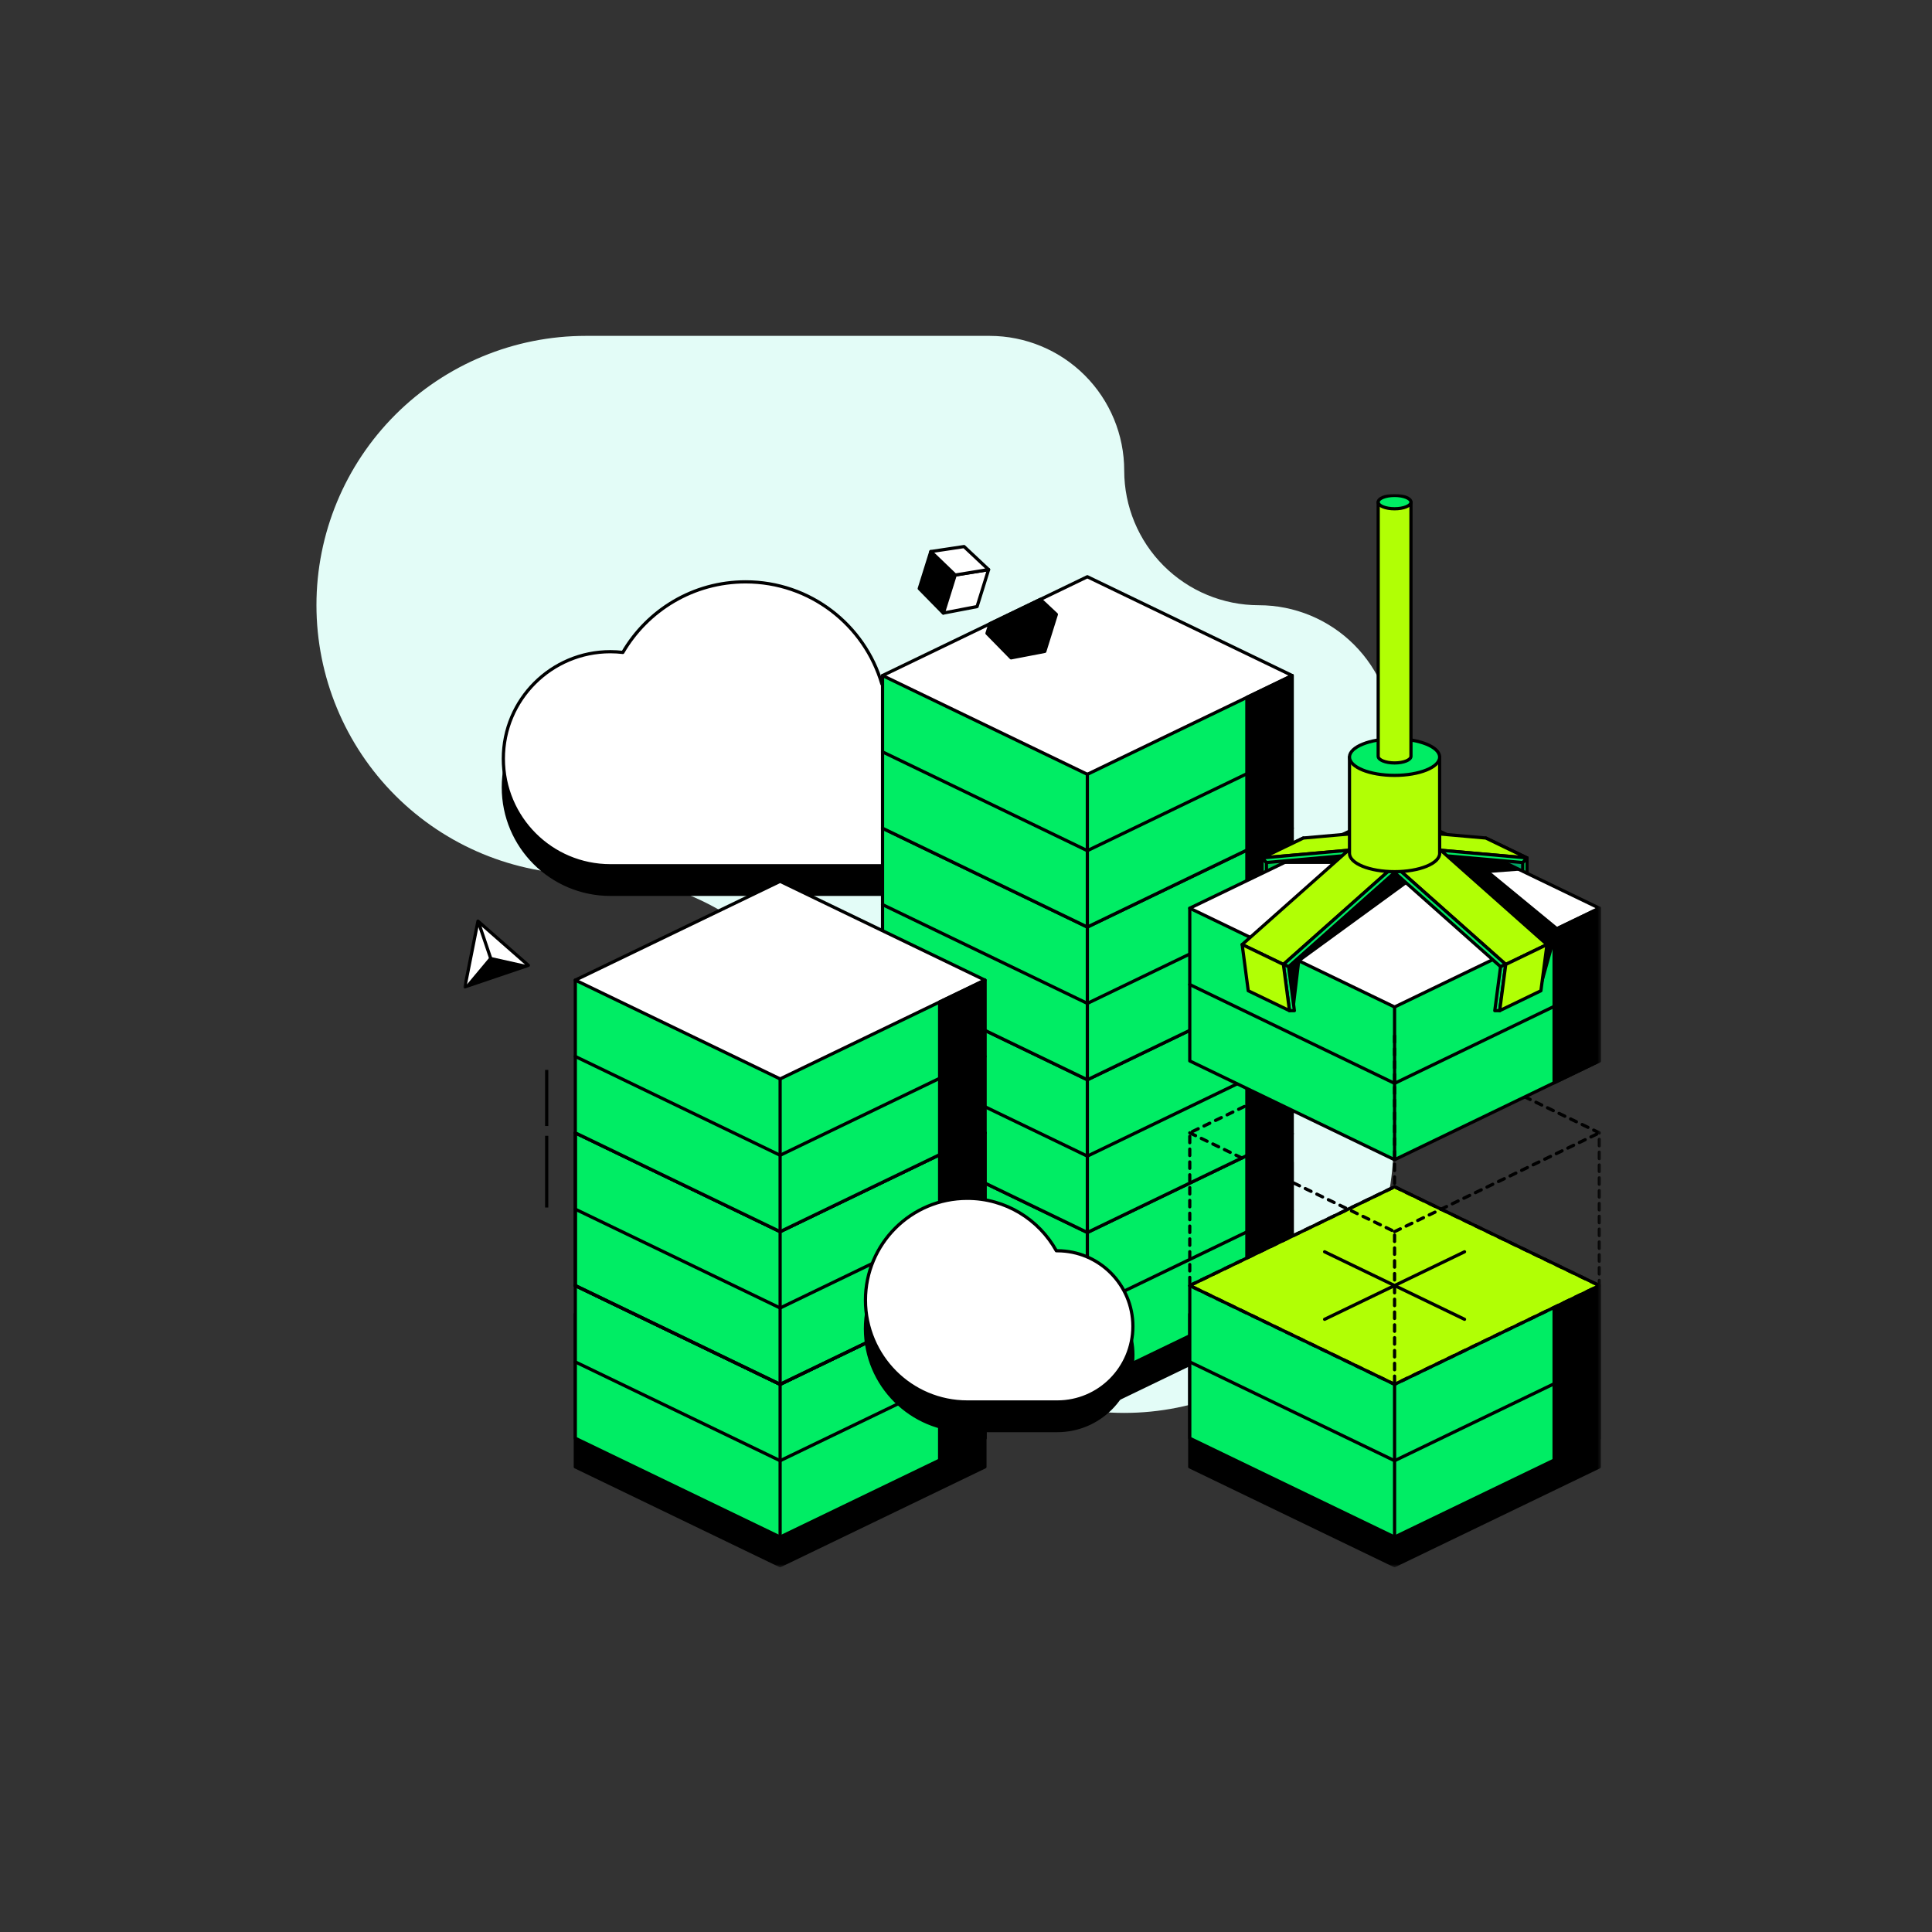 <?xml version="1.0" encoding="utf-8"?>
<svg xmlns="http://www.w3.org/2000/svg" width="696" height="696" viewBox="0 0 696 696" fill="none">
<rect x="0" y="0" width="696" height="696" fill="#333333" stroke="none"/>
<path d="M404.996 169.541C405 182.4 410.111 194.732 419.205 203.824C428.3 212.917 440.633 218.027 453.494 218.032C466.356 218.034 478.691 223.143 487.787 232.236C496.883 241.329 501.996 253.662 502 266.522V412.002C502 437.728 491.779 462.399 473.586 480.59C455.392 498.781 430.717 509 404.987 509C379.258 509 354.582 498.781 336.389 480.59C318.196 462.399 307.975 437.728 307.975 412.002C307.97 386.286 297.755 361.624 279.574 343.434C261.393 325.245 236.733 315.016 211.013 314.996C185.283 314.996 160.608 304.776 142.414 286.586C124.221 268.395 114 243.723 114 217.998C114 192.272 124.221 167.601 142.414 149.41C160.608 131.219 185.283 121 211.013 121H356.515C369.381 121.011 381.716 126.131 390.808 135.234C399.899 144.337 405.003 156.677 404.996 169.541Z" fill="#E3FCF7"/>
<mask id="mask0_864_38" style="mask-type:luminance" maskUnits="userSpaceOnUse" x="167" y="178" width="410" height="387">
<path d="M576.653 178H167V564.508H576.653V178Z" fill="white"/>
</mask>
<g mask="url(#mask0_864_38)">
<path d="M317.684 256.675C311.472 235.43 291.851 219.907 268.595 219.907C249.721 219.907 233.24 230.127 224.377 245.334C222.904 245.162 221.41 245.067 219.888 245.067C198.593 245.067 181.327 262.331 181.327 283.624C181.327 304.918 198.593 322.182 219.888 322.182H317.483C335.572 322.182 350.234 307.521 350.234 289.433C350.234 271.346 335.676 256.8 317.684 256.684V256.675Z" fill="black" stroke="black" stroke-width="1.157" stroke-linecap="round" stroke-linejoin="round"/>
<path d="M317.684 246.378C311.472 225.132 291.851 209.609 268.595 209.609C249.721 209.609 233.24 219.831 224.377 235.037C222.904 234.865 221.41 234.769 219.888 234.769C198.593 234.769 181.327 252.033 181.327 273.327C181.327 294.621 198.593 311.886 219.888 311.886H317.483C335.572 311.886 350.234 297.224 350.234 279.136C350.234 261.049 335.676 246.502 317.684 246.387V246.378Z" fill="white" stroke="black" stroke-width="1.157" stroke-linecap="round" stroke-linejoin="round"/>
<path d="M391.715 383.125L317.933 418.717V473.735L391.715 509.317L465.496 473.735V418.717L391.715 383.125Z" fill="black" stroke="black" stroke-width="1.157" stroke-linecap="round" stroke-linejoin="round"/>
<path d="M391.715 372.82L317.933 408.411V463.429L391.715 499.011L465.496 463.429V408.411L391.715 372.82Z" fill="#00ED64"/>
<path d="M465.496 408.411L391.715 444.002L317.933 408.411L391.715 372.82L465.496 408.411Z" fill="white"/>
<path d="M391.715 372.82L317.933 408.411V463.429L391.715 499.011L465.496 463.429V408.411L391.715 372.82Z" stroke="black" stroke-width="1.157" stroke-linecap="round" stroke-linejoin="round"/>
<path d="M317.933 408.41L391.715 444.001V499.01" stroke="black" stroke-width="1.157" stroke-linecap="round" stroke-linejoin="round"/>
<path d="M391.715 444.001L465.497 408.41" stroke="black" stroke-width="1.157" stroke-linecap="round" stroke-linejoin="round"/>
<path d="M317.933 435.915L391.715 471.506C391.715 471.506 462.759 437.235 465.496 435.915" stroke="black" stroke-width="1.157" stroke-linecap="round" stroke-linejoin="round"/>
<path d="M449.179 471.305L465.497 463.429V408.41L449.179 416.287V471.305Z" fill="black" stroke="black" stroke-width="1.157" stroke-linecap="round" stroke-linejoin="round"/>
<path d="M391.715 317.8L317.933 353.391V408.41L391.715 444.001L465.496 408.41V353.391L391.715 317.8Z" fill="#00ED64"/>
<path d="M465.496 353.391L391.715 388.983L317.933 353.391L391.715 317.8L465.496 353.391Z" fill="white"/>
<path d="M391.715 317.8L317.933 353.391V408.41L391.715 444.001L465.496 408.41V353.391L391.715 317.8Z" stroke="black" stroke-width="1.157" stroke-linecap="round" stroke-linejoin="round"/>
<path d="M317.933 353.391L391.715 388.983V444.002" stroke="black" stroke-width="1.157" stroke-linecap="round" stroke-linejoin="round"/>
<path d="M391.715 388.983L465.497 353.391" stroke="black" stroke-width="1.157" stroke-linecap="round" stroke-linejoin="round"/>
<path d="M317.933 380.905L391.715 416.496C391.715 416.496 462.759 382.226 465.496 380.905" stroke="black" stroke-width="1.157" stroke-linecap="round" stroke-linejoin="round"/>
<path d="M449.179 416.287L465.497 408.411V353.391L449.179 361.268V416.287Z" fill="black" stroke="black" stroke-width="1.157" stroke-linecap="round" stroke-linejoin="round"/>
<path d="M391.715 262.791L317.933 298.373V353.391L391.715 388.984L465.496 353.391V298.373L391.715 262.791Z" fill="#00ED64"/>
<path d="M465.496 298.373L391.715 333.964L317.933 298.373L391.715 262.791L465.496 298.373Z" fill="white"/>
<path d="M391.715 262.791L317.933 298.373V353.391L391.715 388.984L465.496 353.391V298.373L391.715 262.791Z" stroke="black" stroke-width="1.157" stroke-linecap="round" stroke-linejoin="round"/>
<path d="M317.933 298.373L391.715 333.964V388.983" stroke="black" stroke-width="1.157" stroke-linecap="round" stroke-linejoin="round"/>
<path d="M391.715 333.964L465.497 298.373" stroke="black" stroke-width="1.157" stroke-linecap="round" stroke-linejoin="round"/>
<path d="M317.933 325.886L391.715 361.477C391.715 361.477 462.759 327.207 465.496 325.886" stroke="black" stroke-width="1.157" stroke-linecap="round" stroke-linejoin="round"/>
<path d="M449.179 361.267L465.497 353.391V298.373L449.179 306.249V361.267Z" fill="black" stroke="black" stroke-width="1.157" stroke-linecap="round" stroke-linejoin="round"/>
<path d="M391.715 207.771L317.933 243.363V298.372L391.715 333.964L465.496 298.372V243.363L391.715 207.771Z" fill="#00ED64"/>
<path d="M465.496 243.363L391.715 278.944L317.933 243.363L391.715 207.771L465.496 243.363Z" fill="white"/>
<path d="M391.715 207.771L317.933 243.363V298.372L391.715 333.964L465.496 298.372V243.363L391.715 207.771Z" stroke="black" stroke-width="1.157" stroke-linecap="round" stroke-linejoin="round"/>
<path d="M317.933 243.364L391.715 278.946V333.964" stroke="black" stroke-width="1.157" stroke-linecap="round" stroke-linejoin="round"/>
<path d="M391.715 278.946L465.497 243.364" stroke="black" stroke-width="1.157" stroke-linecap="round" stroke-linejoin="round"/>
<path d="M317.933 270.868L391.715 306.459C391.715 306.459 462.759 272.189 465.496 270.868" stroke="black" stroke-width="1.157" stroke-linecap="round" stroke-linejoin="round"/>
<path d="M449.179 306.249L465.497 298.373V243.364L449.179 251.241V306.249Z" fill="black" stroke="black" stroke-width="1.157" stroke-linecap="round" stroke-linejoin="round"/>
<path d="M502.392 437.838L428.61 473.42V528.438L502.392 564.029L576.174 528.438V473.42L502.392 437.838Z" fill="black" stroke="black" stroke-width="1.157" stroke-linecap="round" stroke-linejoin="round"/>
<path d="M502.392 427.531L428.61 463.122V518.132L502.392 553.723L576.174 518.132V463.122L502.392 427.531Z" fill="#00ED64"/>
<path d="M576.174 463.122L502.392 498.704L428.61 463.122L502.392 427.531L576.174 463.122Z" fill="white"/>
<path d="M502.392 468.271L428.61 463.123V518.132L502.392 553.723L576.174 518.132V463.123L502.392 468.271Z" stroke="black" stroke-width="1.157" stroke-linecap="round" stroke-linejoin="round"/>
<path d="M502.392 498.704V553.723" stroke="black" stroke-width="1.157" stroke-linecap="round" stroke-linejoin="round"/>
<path d="M428.61 490.626L502.392 526.217C502.392 526.217 573.437 491.948 576.174 490.626" stroke="black" stroke-width="1.157" stroke-linecap="round" stroke-linejoin="round"/>
<path d="M559.856 526.008L576.175 518.132V463.123L559.856 470.99V526.008Z" fill="black" stroke="black" stroke-width="1.157" stroke-linecap="round" stroke-linejoin="round"/>
<path d="M576.174 463.122L502.392 498.704L428.61 463.122L502.392 427.531L576.174 463.122Z" fill="#B1FF05" stroke="black" stroke-width="1.157" stroke-linecap="round" stroke-linejoin="round"/>
<path d="M339.812 220.845L331.16 212.022L335.324 198.7L344.091 207.141L339.812 220.845Z" fill="black" stroke="black" stroke-width="1.157" stroke-linecap="round" stroke-linejoin="round"/>
<path d="M339.84 220.855L351.986 218.52L356.139 205.198L344.118 207.15L339.84 220.855Z" fill="white" stroke="black" stroke-width="1.157" stroke-linecap="round" stroke-linejoin="round"/>
<path d="M347.297 196.9L335.323 198.7L344.119 207.15L356.141 205.198L347.297 196.9Z" fill="white" stroke="black" stroke-width="1.157" stroke-linecap="round" stroke-linejoin="round"/>
<path d="M502.392 372.513L428.61 408.104V463.122L502.392 498.704L576.174 463.122V408.104L502.392 372.513Z" stroke="black" stroke-width="1.157" stroke-linecap="round" stroke-linejoin="round" stroke-dasharray="2.31 2.31"/>
<path d="M428.61 408.104L502.392 443.695V498.704" stroke="black" stroke-width="1.157" stroke-linecap="round" stroke-linejoin="round" stroke-dasharray="2.31 2.31"/>
<path d="M502.392 443.695L576.174 408.104" stroke="black" stroke-width="1.157" stroke-linecap="round" stroke-linejoin="round" stroke-dasharray="2.31 2.31"/>
<path d="M454.681 309.063L469.535 301.895L471.172 309.551L456.318 316.709L454.681 309.063Z" fill="#00C954" stroke="black" stroke-width="1.157" stroke-linecap="round" stroke-linejoin="round"/>
<path d="M454.681 309.063L456.231 310.728V316.461L454.681 314.785V309.063Z" fill="#00ED64" stroke="black" stroke-width="1.157" stroke-linecap="round" stroke-linejoin="round"/>
<path d="M550.103 309.063L535.258 301.895L533.613 309.551L548.467 316.709L550.103 309.063Z" fill="#00A564" stroke="black" stroke-width="1.157" stroke-linecap="round" stroke-linejoin="round"/>
<path d="M550.104 309.063L548.553 310.728V316.461L550.104 314.785V309.063Z" fill="#00ED64" stroke="black" stroke-width="1.157" stroke-linecap="round" stroke-linejoin="round"/>
<path d="M502.392 291.587L428.61 327.178V382.197L502.392 417.789L576.174 382.197V327.178L502.392 291.587Z" fill="#00ED64"/>
<path d="M576.174 327.178L502.392 362.769L428.61 327.178L502.392 291.587L576.174 327.178Z" fill="white"/>
<path d="M502.392 291.587L428.61 327.178V382.197L502.392 417.789L576.174 382.197V327.178L502.392 291.587Z" stroke="black" stroke-width="1.157" stroke-linecap="round" stroke-linejoin="round"/>
<path d="M428.61 327.178L502.392 362.769V417.788" stroke="black" stroke-width="1.157" stroke-linecap="round" stroke-linejoin="round"/>
<path d="M502.392 362.769L576.174 327.178" stroke="black" stroke-width="1.157" stroke-linecap="round" stroke-linejoin="round"/>
<path d="M428.61 354.684L502.392 390.275C502.392 390.275 573.437 356.004 576.174 354.684" stroke="black" stroke-width="1.157" stroke-linecap="round" stroke-linejoin="round"/>
<path d="M559.856 390.073L576.175 382.197V327.178L559.856 335.054V390.073Z" fill="black" stroke="black" stroke-width="1.157" stroke-linecap="round" stroke-linejoin="round"/>
<path d="M454.681 309.063L469.535 301.895L501.31 299.091L486.456 306.25L454.681 309.063Z" fill="#B1FF05" stroke="black" stroke-width="1.157" stroke-linecap="round" stroke-linejoin="round"/>
<path d="M454.681 309.063L456.231 310.729L488.007 307.923L486.456 306.249L454.681 309.063Z" fill="#00ED64" stroke="black" stroke-width="1.157" stroke-linecap="round" stroke-linejoin="round"/>
<path d="M550.103 309.063L535.258 301.895L503.483 299.091L518.327 306.25L550.103 309.063Z" fill="#B1FF05" stroke="black" stroke-width="1.157" stroke-linecap="round" stroke-linejoin="round"/>
<path d="M550.104 309.063L548.553 310.729L516.788 307.923L518.328 306.249L550.104 309.063Z" fill="#00ED64" stroke="black" stroke-width="1.157" stroke-linecap="round" stroke-linejoin="round"/>
<path d="M281.038 437.838L207.255 473.42V528.438L281.038 564.029L354.819 528.438V473.42L281.038 437.838Z" fill="black" stroke="black" stroke-width="1.157" stroke-linecap="round" stroke-linejoin="round"/>
<path d="M281.038 427.531L207.255 463.122V518.132L281.038 553.723L354.819 518.132V463.122L281.038 427.531Z" fill="#00ED64"/>
<path d="M354.819 463.122L281.038 498.704L207.255 463.122L281.038 427.531L354.819 463.122Z" fill="white" stroke="black" stroke-width="1.157" stroke-linecap="round" stroke-linejoin="round"/>
<path d="M281.038 427.531L207.255 463.122V518.132L281.038 553.723L354.819 518.132V463.122L281.038 427.531Z" stroke="black" stroke-width="1.157" stroke-linecap="round" stroke-linejoin="round"/>
<path d="M207.255 463.123L281.038 498.705V553.723" stroke="black" stroke-width="1.157" stroke-linecap="round" stroke-linejoin="round"/>
<path d="M281.038 498.705L354.819 463.123" stroke="black" stroke-width="1.157" stroke-linecap="round" stroke-linejoin="round"/>
<path d="M207.255 490.626L281.038 526.217C281.038 526.217 352.081 491.948 354.819 490.626" stroke="black" stroke-width="1.157" stroke-linecap="round" stroke-linejoin="round"/>
<path d="M338.5 526.008L354.819 518.132V463.123L338.5 470.99V526.008Z" fill="black" stroke="black" stroke-width="1.157" stroke-linecap="round" stroke-linejoin="round"/>
<path d="M281.038 372.513L207.255 408.104V463.122L281.038 498.704L354.819 463.122V408.104L281.038 372.513Z" fill="#00ED64" stroke="black" stroke-width="1.157" stroke-linecap="round" stroke-linejoin="round"/>
<path d="M354.819 408.104L281.038 443.695L207.255 408.104L281.038 372.513L354.819 408.104Z" fill="white" stroke="black" stroke-width="1.157" stroke-linecap="round" stroke-linejoin="round"/>
<path d="M281.038 372.513L207.255 408.104V463.122L281.038 498.704L354.819 463.122V408.104L281.038 372.513Z" stroke="black" stroke-width="1.157" stroke-linecap="round" stroke-linejoin="round"/>
<path d="M207.255 408.104L281.038 443.695V498.704" stroke="black" stroke-width="1.157" stroke-linecap="round" stroke-linejoin="round"/>
<path d="M281.038 443.695L354.819 408.104" stroke="black" stroke-width="1.157" stroke-linecap="round" stroke-linejoin="round"/>
<path d="M207.255 435.607L281.038 471.198C281.038 471.198 352.081 436.928 354.819 435.607" stroke="black" stroke-width="1.157" stroke-linecap="round" stroke-linejoin="round"/>
<path d="M338.5 470.989L354.819 463.122V408.104L338.5 415.98V470.989Z" fill="black" stroke="black" stroke-width="1.157" stroke-linecap="round" stroke-linejoin="round"/>
<path d="M281.038 317.493L207.255 353.084V408.103L281.038 443.694L354.819 408.103V353.084L281.038 317.493Z" fill="#00ED64"/>
<path d="M354.819 353.084L281.038 388.676L207.255 353.084L281.038 317.493L354.819 353.084Z" fill="white"/>
<path d="M281.038 317.493L207.255 353.084V408.103L281.038 443.694L354.819 408.103V353.084L281.038 317.493Z" stroke="black" stroke-width="1.157" stroke-linecap="round" stroke-linejoin="round"/>
<path d="M207.255 353.085L281.038 388.677V443.695" stroke="black" stroke-width="1.157" stroke-linecap="round" stroke-linejoin="round"/>
<path d="M281.038 388.677L354.819 353.085" stroke="black" stroke-width="1.157" stroke-linecap="round" stroke-linejoin="round"/>
<path d="M207.255 380.589L281.038 416.181C281.038 416.181 352.081 381.911 354.819 380.589" stroke="black" stroke-width="1.157" stroke-linecap="round" stroke-linejoin="round"/>
<path d="M338.5 415.98L354.819 408.104V353.085L338.5 360.961V415.98Z" fill="black" stroke="black" stroke-width="1.157" stroke-linecap="round" stroke-linejoin="round"/>
<path d="M196.948 405.07V386.017" stroke="black" stroke-width="1.157" stroke-linecap="square" stroke-linejoin="round"/>
<path d="M196.948 434.431V409.759" stroke="black" stroke-width="1.157" stroke-linecap="square" stroke-linejoin="round"/>
<path d="M506.891 307.876L492.047 300.718L447.485 340.271L462.339 347.439L506.891 307.876Z" fill="#B1FF05" stroke="black" stroke-width="1.157" stroke-linecap="round" stroke-linejoin="round"/>
<path d="M506.891 307.875L508.767 308.68L464.215 348.242L462.339 347.439L506.891 307.875Z" fill="#00ED64" stroke="black" stroke-width="1.157" stroke-linecap="round" stroke-linejoin="round"/>
<path d="M464.531 364.091H466.301L464.215 348.243L462.339 347.438L464.531 364.091Z" fill="#00ED64" stroke="black" stroke-width="1.157" stroke-linecap="round" stroke-linejoin="round"/>
<path d="M464.531 364.091L449.677 356.922L447.485 340.271L462.339 347.439L464.531 364.091Z" fill="#B1FF05" stroke="black" stroke-width="1.157" stroke-linecap="round" stroke-linejoin="round"/>
<path d="M497.894 307.876L512.748 300.718L557.301 340.271L542.447 347.439L497.894 307.876Z" fill="#B1FF05" stroke="black" stroke-width="1.157" stroke-linecap="round" stroke-linejoin="round"/>
<path d="M497.894 307.875L496.018 308.68L540.58 348.242L542.447 347.439L497.894 307.875Z" fill="#00ED64" stroke="black" stroke-width="1.157" stroke-linecap="round" stroke-linejoin="round"/>
<path d="M540.264 364.091H538.494L540.58 348.243L542.447 347.438L540.264 364.091Z" fill="#00ED64" stroke="black" stroke-width="1.157" stroke-linecap="round" stroke-linejoin="round"/>
<path d="M540.264 364.091L555.108 356.922L557.3 340.271L542.446 347.439L540.264 364.091Z" fill="#B1FF05" stroke="black" stroke-width="1.157" stroke-linecap="round" stroke-linejoin="round"/>
<path d="M466.301 364.091L468.406 346.395L506.892 318.336L502.392 314.02L464.215 348.242L466.301 364.091Z" fill="black"/>
<path d="M530.884 309.169L561.434 334.291L555.108 356.923L557.3 340.271L521.314 308.326L530.884 309.169Z" fill="black"/>
<path d="M461.678 311.235L464.319 310.011L483.471 308.326L480.197 311.235H461.678Z" fill="black"/>
<path d="M527.228 308.842L540.618 310.03L547.873 313.618L533.612 314.68L527.228 308.842Z" fill="black"/>
<path d="M380.88 460.893C380.766 460.893 380.66 460.893 380.546 460.893C374.287 449.629 362.265 442.001 348.465 442.001C328.203 442.001 311.779 458.423 311.779 478.684C311.779 498.943 328.203 515.365 348.465 515.365H380.88C395.926 515.365 408.12 503.174 408.12 488.129C408.12 473.085 395.926 460.893 380.88 460.893Z" fill="black" stroke="black" stroke-width="1.157" stroke-linecap="round" stroke-linejoin="round"/>
<path d="M380.88 450.585C380.766 450.585 380.66 450.585 380.546 450.585C374.287 439.322 362.265 431.694 348.465 431.694C328.203 431.694 311.779 448.117 311.779 468.376C311.779 488.637 328.203 505.059 348.465 505.059H380.88C395.926 505.059 408.12 492.866 408.12 477.823C408.12 462.778 395.926 450.585 380.88 450.585Z" fill="white" stroke="black" stroke-width="1.157" stroke-linecap="round" stroke-linejoin="round"/>
<path d="M477.193 475.277L527.593 450.959" stroke="black" stroke-width="1.157" stroke-linecap="round" stroke-linejoin="round"/>
<path d="M527.593 475.277L477.193 450.959" stroke="black" stroke-width="1.157" stroke-linecap="round" stroke-linejoin="round"/>
<path d="M428.61 463.122L502.392 427.531V372.513" stroke="black" stroke-width="1.157" stroke-linecap="round" stroke-linejoin="round" stroke-dasharray="2.31 2.31"/>
<path d="M502.392 427.531L576.174 463.122" stroke="black" stroke-width="1.157" stroke-linecap="round" stroke-linejoin="round" stroke-dasharray="2.31 2.31"/>
<path d="M486.15 272.733V307.425C486.15 311.072 493.424 314.019 502.392 314.019C511.359 314.019 518.634 311.063 518.634 307.425V272.733H486.14H486.15Z" fill="#B1FF05" stroke="black" stroke-width="1.157" stroke-linecap="round" stroke-linejoin="round"/>
<path d="M502.392 279.329C511.363 279.329 518.634 276.377 518.634 272.735C518.634 269.094 511.363 266.142 502.392 266.142C493.422 266.142 486.15 269.094 486.15 272.735C486.15 276.377 493.422 279.329 502.392 279.329Z" fill="#00ED64" stroke="black" stroke-width="1.157" stroke-linecap="round" stroke-linejoin="round"/>
<path d="M496.488 180.88V272.447C496.488 273.768 499.129 274.849 502.393 274.849C505.657 274.849 508.299 273.777 508.299 272.447V180.88H496.488Z" fill="#B1FF05" stroke="black" stroke-width="1.157" stroke-linecap="round" stroke-linejoin="round"/>
<path d="M502.393 183.282C505.654 183.282 508.299 182.207 508.299 180.88C508.299 179.553 505.654 178.478 502.393 178.478C499.131 178.478 496.488 179.553 496.488 180.88C496.488 182.207 499.131 183.282 502.393 183.282Z" fill="#00ED64" stroke="black" stroke-width="1.157" stroke-linecap="round" stroke-linejoin="round"/>
<path d="M172.187 331.839L181.26 339.802L190.343 347.765L178.905 351.64L167.478 355.516L169.833 343.678L172.187 331.839Z" fill="white" stroke="black" stroke-width="1.157" stroke-linecap="round" stroke-linejoin="round"/>
<path d="M176.541 344.672L167.478 355.515L190.343 347.763L176.541 344.672Z" fill="black"/>
<path d="M176.849 345.458L172.504 332.634" stroke="black" stroke-width="1.157" stroke-linecap="round" stroke-linejoin="round"/>
<path d="M355.565 228.148L364.227 236.981L364.236 236.923L364.247 236.99L376.392 234.655L380.555 221.333L374.793 215.936L356.647 224.683L355.565 228.148Z" fill="black" stroke="black" stroke-width="1.157" stroke-linecap="round" stroke-linejoin="round"/>
</g>
</svg>
